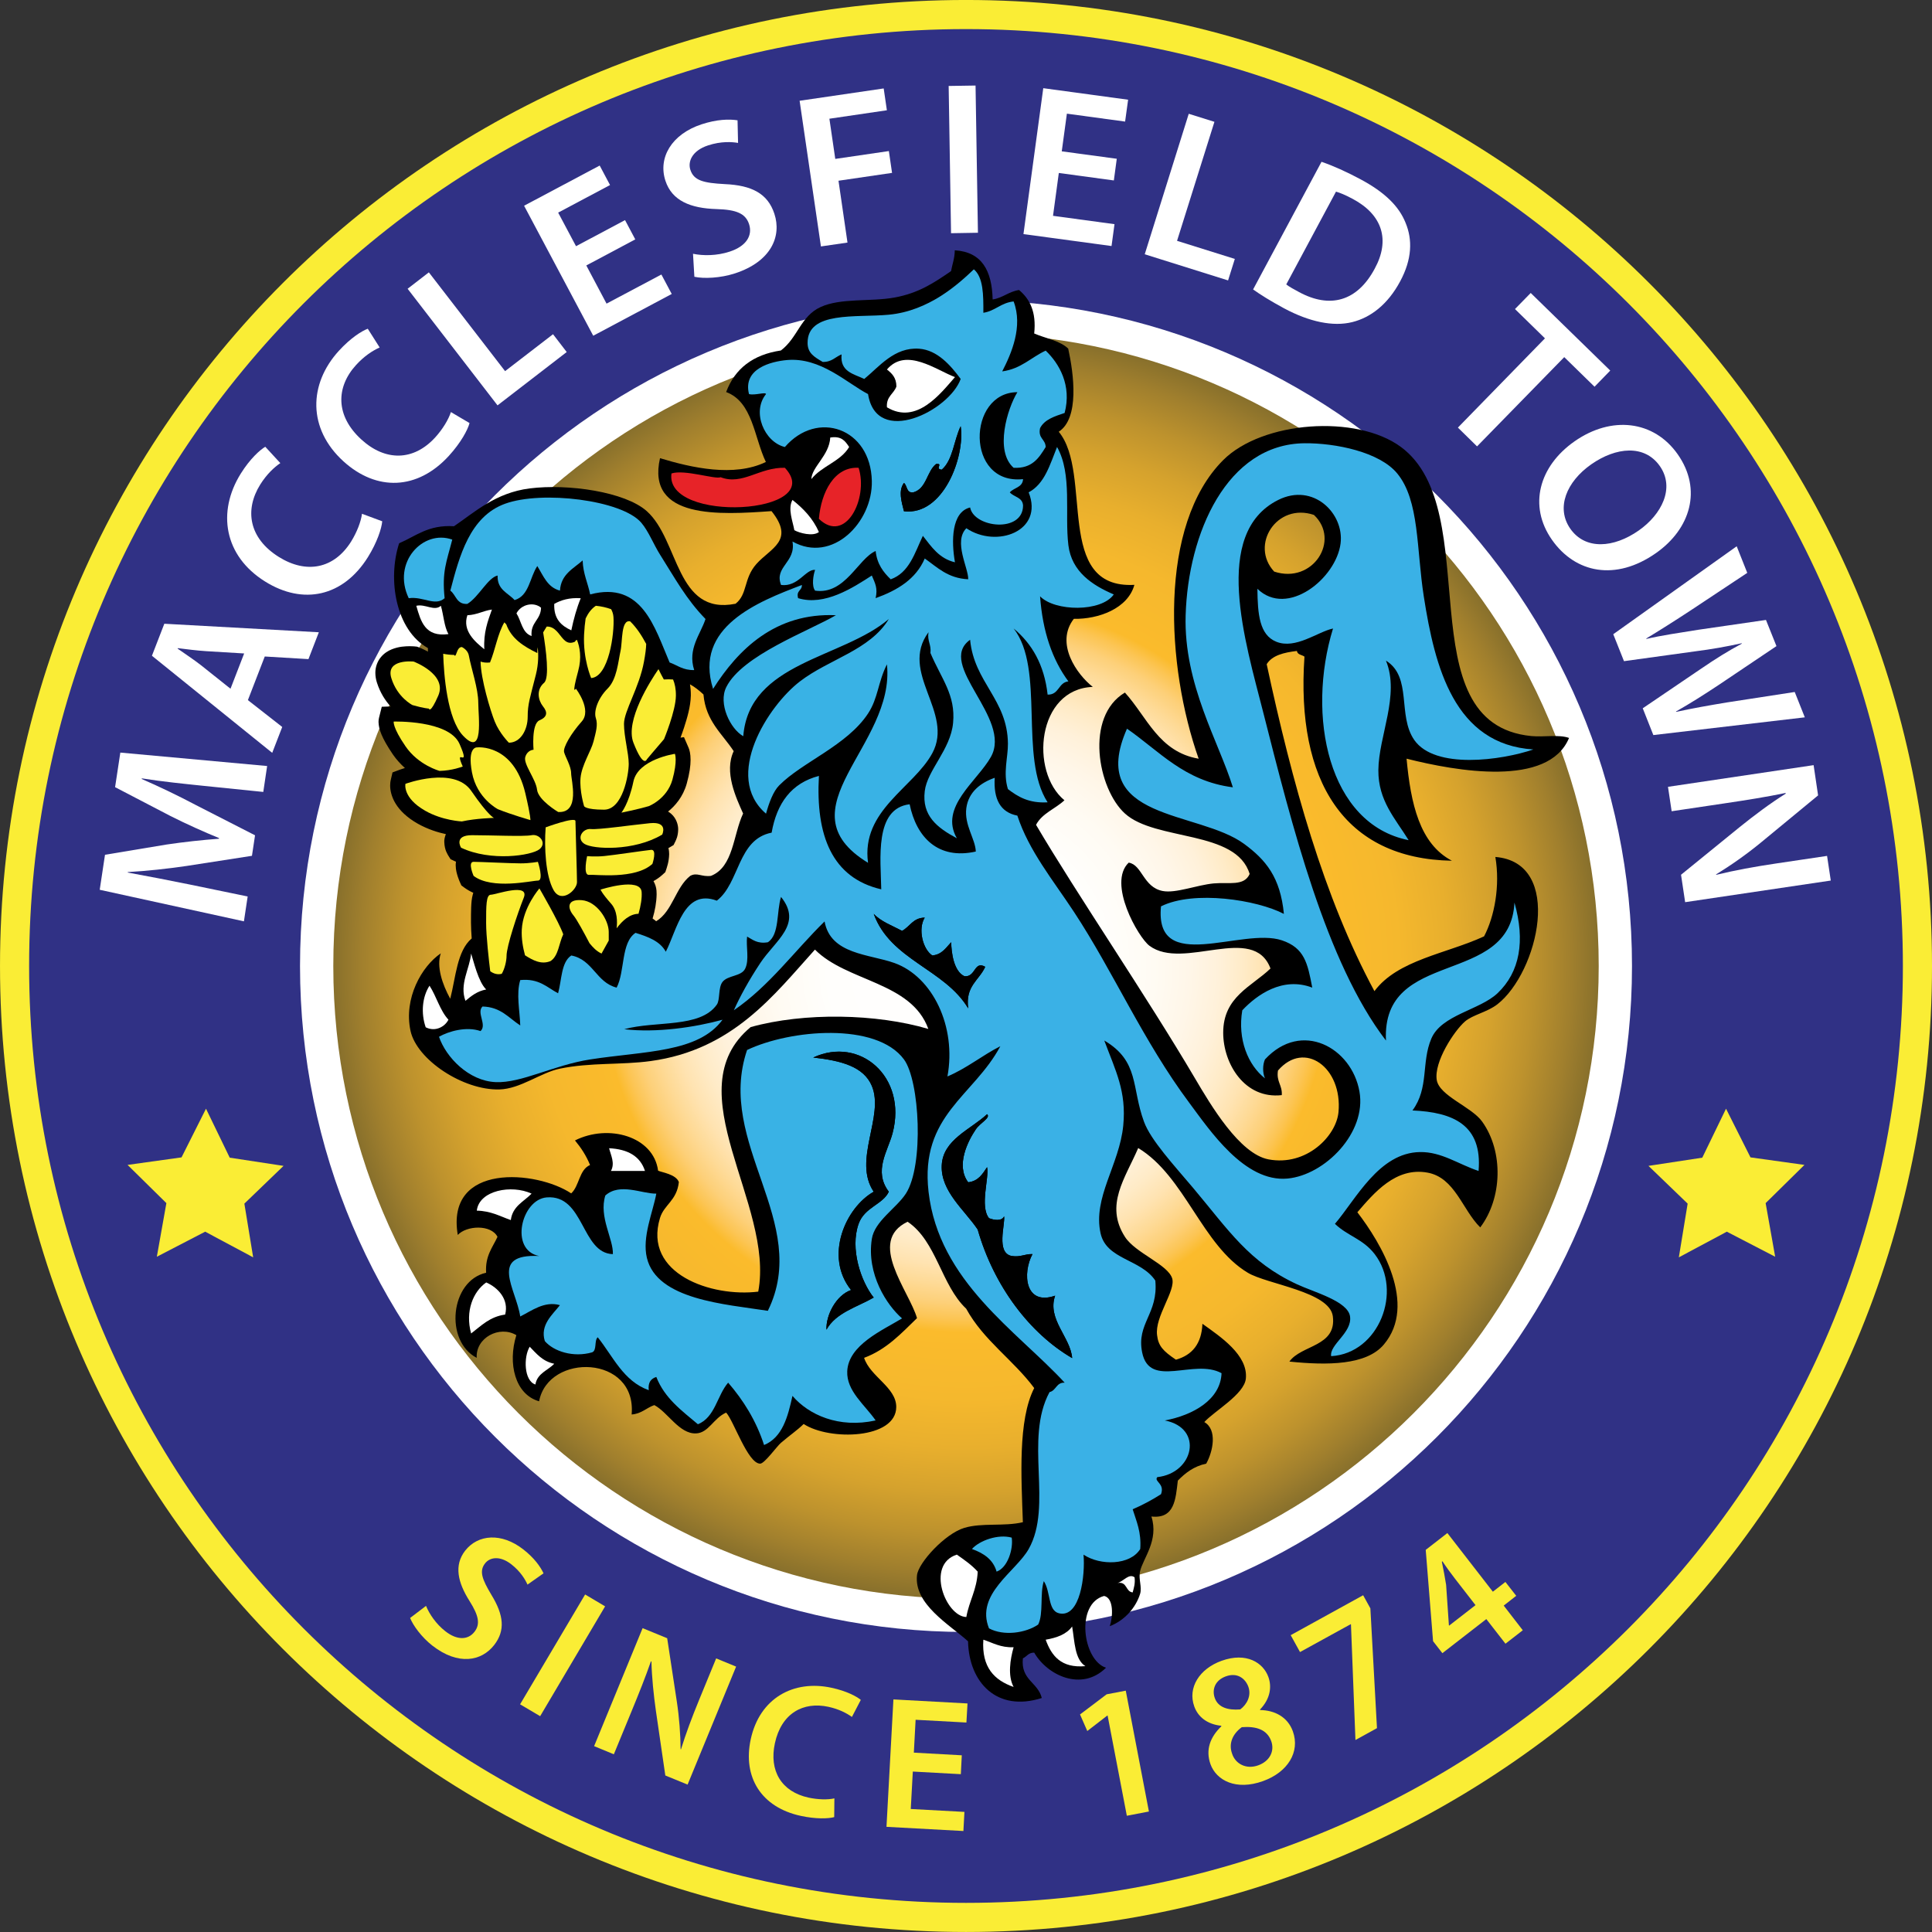 <svg version="1.1" xmlns:svg="http://www.w3.org/2000/svg" xmlns="http://www.w3.org/2000/svg" xmlns:xlink="http://www.w3.org/1999/xlink" x="0px" y="0px" viewBox="11.52 7.89 574.66 574.66" enable-background="new 0 0 595.275 595.89" xml:space="preserve">
<rect x="11.52" y="7.89" width="574.66" height="574.66" fill="#333333" stroke="none"/>
<path id="path25204" fill="#FAED35" d="M11.523,295.209C11.526,136.528,140.164,7.888,298.853,7.885l0,0
	c158.689,0.003,287.326,128.644,287.33,287.324l0,0c-0.004,158.679-128.641,287.332-287.33,287.335l0,0
	C140.163,582.541,11.526,453.888,11.523,295.209L11.523,295.209z"></path>
<path id="path25206" fill="#303185" d="M495.901,98.166c50.438,50.442,81.619,120.082,81.62,197.043l0,0
	c-0.001,76.962-31.184,146.603-81.62,197.048l0,0c-50.442,50.439-120.083,81.625-197.05,81.629l0,0
	c-76.965-0.004-146.605-31.188-197.049-81.629l0,0c-50.436-50.445-81.619-120.086-81.62-197.048l0,0
	c0.001-76.962,31.185-146.601,81.621-197.043l0,0c50.444-50.436,120.083-81.619,197.049-81.622l0,0
	C375.818,16.547,445.458,47.73,495.901,98.166L495.901,98.166z"></path>
<path id="path25208" fill="#FFFFFF" d="M496.946,295.22c0,109.408-88.696,198.088-198.094,198.088
	c-109.407,0-198.094-88.682-198.094-198.088c0-109.407,88.687-198.1,198.094-198.1C408.249,97.12,496.946,185.813,496.946,295.22"></path>
<radialGradient id="path25245_1_" cx="300" cy="174" r="188.195" gradientTransform="matrix(1 0 0 -1 -1.147 469.215)" gradientUnits="userSpaceOnUse">
	<stop offset="0" style="stop-color:#FFFFFF"></stop>
	<stop offset="0.219" style="stop-color:#FFFEFC"></stop>
	<stop offset="0.298" style="stop-color:#FFFBF3"></stop>
	<stop offset="0.354" style="stop-color:#FFF6E8"></stop>
	<stop offset="0.4" style="stop-color:#FFF1DA"></stop>
	<stop offset="0.439" style="stop-color:#FFEBC7"></stop>
	<stop offset="0.473" style="stop-color:#FFE3B1"></stop>
	<stop offset="0.504" style="stop-color:#FEDA96"></stop>
	<stop offset="0.533" style="stop-color:#FDD079"></stop>
	<stop offset="0.558" style="stop-color:#FCC554"></stop>
	<stop offset="0.579" style="stop-color:#FBBB2C"></stop>
	<stop offset="0.684" style="stop-color:#F5B82D"></stop>
	<stop offset="0.762" style="stop-color:#E8AF2D"></stop>
	<stop offset="0.832" style="stop-color:#D5A22D"></stop>
	<stop offset="0.896" style="stop-color:#BD922D"></stop>
	<stop offset="0.957" style="stop-color:#A07F2D"></stop>
	<stop offset="1" style="stop-color:#88702C"></stop>
</radialGradient>
<path id="path25245" fill="url(#path25245_1_)" d="M298.858,107.02c-103.954,0-188.201,84.257-188.201,188.203
	c0,103.933,84.247,188.187,188.201,188.187c103.933,0,188.188-84.254,188.188-188.187
	C487.047,191.277,402.791,107.02,298.858,107.02z"></path>
<path id="path25247" fill="#FAED35" d="M138.239,485.546c0.982,2.4,2.957,5.373,5.761,7.555c3.491,2.734,6.743,2.613,8.642,0.164
	c1.768-2.264,1.298-4.768-1.44-9.127c-3.568-5.619-4.67-10.691-1.331-15.002c3.819-4.883,10.813-5.445,17.305-0.383
	c3.23,2.525,5.074,5.096,6.012,7.113l-4.768,3.355c-0.622-1.406-2.03-3.879-4.823-6.045c-3.481-2.707-6.449-2.023-7.791-0.277
	c-1.811,2.303-0.895,4.725,1.888,9.383c3.677,6.014,4.168,10.605,0.808,14.916c-3.732,4.795-10.671,6.182-18.396,0.158
	c-3.153-2.461-5.707-5.945-6.602-8.211L138.239,485.546z"></path>
<polygon id="polygon25249" fill="#FAED35" points="191.508,485.687 172.184,518.357 166.216,514.826 185.561,482.158 "></polygon>
<path id="path25251" fill="#FAED35" d="M188.234,527.269l14.425-35.096l7.311,2.996l2.859,18.783
	c0.742,4.871,1.091,9.766,1.135,14.232l0.109,0.033c1.506-4.85,3.23-9.438,5.434-14.807l5.03-12.242l5.936,2.443l-14.436,35.096
	l-6.623-2.711l-2.805-19.242c-0.666-4.729-1.222-10.012-1.32-14.67l-0.164-0.021c-1.615,4.648-3.47,9.297-5.848,15.068
	l-5.172,12.559L188.234,527.269z"></path>
<path id="path25253" fill="#FAED35" d="M259.649,548.378c-1.779,0.48-5.488,0.605-9.951-0.371
	c-11.773-2.547-17.316-11.527-14.872-22.814c2.651-12.209,12.733-17.752,24.06-15.281c4.473,0.961,7.452,2.58,8.674,3.596
	l-2.641,5.074c-1.615-1.152-3.884-2.336-6.972-3.008c-7.529-1.643-14.01,1.922-15.941,10.83
	c-1.768,8.146,1.898,14.408,10.017,16.176c2.76,0.596,5.75,0.672,7.681,0.225L259.649,548.378z"></path>
<polygon id="polygon25255" fill="#FAED35" points="297.313,535.607 283.032,534.826 282.42,545.962 298.384,546.824 
	298.078,552.513 275.197,551.269 277.26,513.369 299.3,514.57 298.973,520.244 283.861,519.425 283.337,529.203 297.598,529.988 "></polygon>
<polygon id="polygon25257" fill="#FAED35" points="340.97,518.166 340.86,518.185 334.926,522.769 332.765,517.843 340.687,511.851 
	346.372,510.767 353.256,546.714 346.688,547.974 "></polygon>
<path id="path25259" fill="#FAED35" d="M374.751,521.205c-4.233-0.447-6.917-2.707-7.998-5.725
	c-2.04-5.619,1.561-11.229,8.097-13.59c7.409-2.668,12.405,0.553,13.935,4.795c1.059,2.908,0.609,6.482-2.487,9.701l0.063,0.143
	c4.277,0.082,8.151,2.023,9.711,6.328c2.204,6.143-1.506,12.145-8.858,14.801c-8.063,2.908-13.892-0.201-15.636-5.002
	c-1.538-4.307-0.1-8.104,3.24-11.299L374.751,521.205z M372.853,512.966c1.004,2.814,3.95,3.666,7.573,3.377
	c2.062-1.533,3.338-4.146,2.411-6.736c-0.874-2.381-3.209-4.359-6.689-3.1C372.875,507.695,371.958,510.472,372.853,512.966
	 M389.634,525.769c-1.266-3.496-4.55-4.457-8.75-4.145c-2.881,2.121-3.929,5.008-2.892,7.867c0.927,2.961,4.124,4.807,7.778,3.484
	C389.209,531.738,390.705,528.732,389.634,525.769"></path>
<polygon id="polygon25261" fill="#FAED35" points="416.978,482.382 419.128,486.283 421.092,521.914 414.687,525.443 
	413.355,491.06 413.312,490.974 398.201,499.283 395.429,494.259 "></polygon>
<path id="path25263" fill="#FAED35" d="M459.313,496.8l-5.695-7.326l-13.071,10.143l-2.771-3.563l-2.184-27.164l6.438-5.004
	l13.529,17.443l3.732-2.898l3.219,4.125l-3.721,2.908l5.674,7.338L459.313,496.8z M450.399,485.328l-6.11-7.877
	c-1.267-1.645-2.531-3.361-3.722-5.162l-0.186,0.131c0.523,2.525,0.917,4.572,1.277,6.863l0.828,12.035l0.044,0.119L450.399,485.328
	z"></path>
<path id="path25265" fill="#FFFFFF" d="M72.051,241.63c-5.63-0.584-12.428-1.271-18.342-2.221l-0.033,0.186
	c5.128,2.227,10.704,4.895,15.876,7.633l17.829,9.116l-0.917,6.1l-19.368,3.006c-5.783,0.852-11.915,1.512-17.567,1.833
	l-0.011,0.137c5.685,1.047,12.515,2.346,18.385,3.552l17.284,3.573l-1.113,7.387l-42.893-9.384l1.571-10.415l18.276-3.038
	c5.271-0.78,10.639-1.364,15.625-1.729l0.022-0.191c-4.517-1.854-9.624-4.135-14.447-6.568l-16.476-8.582l1.56-10.283l43.667,3.993
	l-1.146,7.709L72.051,241.63z"></path>
<path id="path25267" fill="#FFFFFF" d="M85.254,216.136l10.213,7.987l-2.979,7.698L56.71,202.938l3.688-9.52l45.958,2.536
	l-3.088,7.987l-12.995-0.78L85.254,216.136z M84.141,202.257l-11.304-0.682c-2.782-0.17-5.827-0.584-8.435-0.896l-0.054,0.137
	c2.138,1.517,4.757,3.219,6.896,4.894l8.838,7.038L84.141,202.257z"></path>
<path id="path25269" fill="#FFFFFF" d="M125.211,162.943c-0.186,2.111-1.484,6.203-4.255,10.66
	c-7.376,11.795-19.28,14.321-30.573,7.262c-12.242-7.633-14.337-20.726-7.256-32.09c2.782-4.457,5.729-7.07,7.299-7.998l4.474,4.861
	c-1.866,1.271-4.037,3.295-5.979,6.377c-4.703,7.557-3.383,15.969,5.554,21.545c8.151,5.084,16.378,3.551,21.484-4.594
	c1.713-2.761,2.957-5.979,3.229-8.26L125.211,162.943z"></path>
<path id="path25271" fill="#FFFFFF" d="M151.18,133.728c-0.545,2.057-2.575,5.821-6.121,9.722
	c-9.373,10.278-21.539,10.611-31.392,1.653c-10.66-9.711-10.366-22.974-1.364-32.859c3.557-3.9,6.907-5.946,8.609-6.574l3.535,5.576
	c-2.073,0.928-4.561,2.515-7.016,5.21c-6.001,6.579-6.187,15.106,1.604,22.188c7.092,6.47,15.472,6.448,21.954-0.672
	c2.182-2.39,3.961-5.33,4.648-7.518L151.18,133.728z"></path>
<polygon id="polygon25273" fill="#FFFFFF" points="132.762,93.782 139.079,88.899 161.753,118.283 176.014,107.302 180.084,112.598 
	159.505,128.464 "></polygon>
<polygon id="polygon25275" fill="#FFFFFF" points="200.477,79.096 185.911,86.848 191.934,98.201 208.246,89.543 211.323,95.332 
	187.973,107.754 167.405,69.085 189.893,57.131 192.97,62.931 177.541,71.131 182.854,81.12 197.433,73.362 "></polygon>
<path id="path25277" fill="#FFFFFF" d="M217.651,83.373c2.935,0.616,7.06,0.639,10.933-0.649c4.888-1.599,6.852-4.768,5.739-8.167
	c-1.037-3.147-3.731-4.31-9.667-4.479c-7.682-0.224-13.257-2.438-15.21-8.423c-2.237-6.787,1.768-13.835,10.758-16.792
	c4.517-1.479,8.162-1.587,10.693-1.189l0.153,6.727c-1.746-0.312-5.041-0.546-8.925,0.736c-4.801,1.577-6.056,4.861-5.259,7.267
	c1.037,3.219,3.928,3.906,10.202,4.245c8.096,0.349,12.821,2.837,14.785,8.827c2.204,6.667-0.938,14.201-11.697,17.72
	c-4.375,1.43-9.362,1.631-12.101,1.015L217.651,83.373z"></path>
<polygon id="polygon25279" fill="#FFFFFF" points="249.359,37.862 274.368,34.196 275.317,40.688 258.219,43.203 259.965,55.157 
	275.907,52.821 276.855,59.314 260.925,61.648 263.599,80.04 255.699,81.19 "></polygon>
<polygon id="polygon25281" fill="#FFFFFF" points="301.69,33.334 302.399,77.121 294.401,77.257 293.692,33.459 "></polygon>
<polygon id="polygon25283" fill="#FFFFFF" points="342.826,61.561 326.458,59.341 324.733,72.085 343.021,74.567 342.138,81.07 
	315.939,77.519 321.832,34.119 347.069,37.551 346.175,44.054 328.858,41.698 327.332,52.903 343.697,55.113 "></polygon>
<polygon id="polygon25285" fill="#FFFFFF" points="365.105,41.736 372.744,44.125 361.625,79.521 378.81,84.906 376.803,91.3 
	352.013,83.52 "></polygon>
<path id="path25287" fill="#FFFFFF" d="M404.594,56.018c3.36,1.14,7.463,2.974,11.642,5.221c7.225,3.874,11.414,8.031,13.356,12.914
	c2.104,5.03,1.942,10.84-1.604,17.42c-3.678,6.874-8.782,10.77-14.238,12.122c-5.706,1.43-12.799-0.076-20.307-4.103
	c-4.092-2.21-7.082-4.098-9.197-5.608L404.594,56.018z M394.108,92.489c0.872,0.704,2.367,1.495,3.796,2.27
	c9.146,4.959,17.273,2.848,22.512-6.95c4.646-8.506,2.322-16.013-6.504-20.737c-2.216-1.194-3.916-1.876-5.009-2.182L394.108,92.489
	z"></path>
<polygon id="polygon25289" fill="#FFFFFF" points="471.055,108.529 462.14,99.816 466.82,95.032 490.476,118.114 485.806,122.921 
	476.793,114.115 450.857,140.663 445.162,135.076 "></polygon>
<path id="path25291" fill="#FFFFFF" d="M504.083,172.398c-12.024,8.439-23.995,5.957-30.935-3.934
	c-7.104-10.109-3.853-21.899,6.688-29.286c11.009-7.72,23.634-6.252,30.715,3.847C517.908,153.505,514.306,165.234,504.083,172.398
	 M484.802,146.02c-7.288,5.117-10.584,12.88-6.187,19.16c4.451,6.322,12.863,5.744,20.35,0.49
	c6.765-4.746,10.835-12.603,6.263-19.148C500.679,140.041,492.201,140.837,484.802,146.02"></path>
<path id="path25293" fill="#FFFFFF" d="M491.372,196.534l36.716-26.16l3.143,7.911l-16.924,11.222
	c-4.55,2.995-9.339,6.018-13.115,8.298l0.033,0.126c4.551-1.053,9.831-1.822,15.418-2.717l20.152-2.925l3.121,7.785l-17.109,11.501
	c-4.418,2.935-8.607,5.586-12.766,7.943l0.031,0.12c4.759-1.048,9.8-1.932,15.188-2.826l20.088-3.094l3.001,7.54l-45.053,5.275
	l-3.153-7.965l17.458-11.845c4.233-2.886,7.813-5.139,12.024-7.387l-0.044-0.114c-4.639,1.009-8.883,1.778-13.999,2.428
	l-21.017,2.902L491.372,196.534z"></path>
<path id="path25295" fill="#FFFFFF" d="M507.65,241.925l43.317-6.448l1.332,8.996l-16.924,13.955
	c-4.376,3.606-9.014,6.847-13.41,9.542l0.021,0.131c5.695-1.375,11.261-2.4,17.872-3.382l15.112-2.248l1.103,7.332l-43.317,6.433
	l-1.223-8.156l17.415-14.157c4.267-3.448,9.176-7.137,13.747-9.984l-0.108-0.18c-5.532,1.151-11.238,2.067-18.374,3.126
	l-15.472,2.303L507.65,241.925z"></path>
<polygon id="polygon25297" fill="#FAED35" points="539.534,381.699 525.152,374.246 510.88,381.878 513.499,365.898 
	501.846,354.671 517.853,352.232 524.913,337.666 532.19,352.144 548.24,354.382 536.696,365.751 "></polygon>
<polygon id="polygon25299" fill="#FAED35" points="58.171,381.699 72.552,374.246 86.824,381.878 84.206,365.898 95.859,354.671 
	79.852,352.232 72.792,337.666 65.515,352.144 49.464,354.382 61.008,365.751 "></polygon>
<path id="path25301" d="M478.223,227.386c-3.011-1.097-7.431-0.191-11.238-0.563c-37.566-3.721-13.181-67.175-38.801-86.008
	c-13.181-9.722-41.189-7.714-52.832,3.928c-19.335,19.335-17,61.321-7.3,88.818c-11.85-2.014-15.342-12.401-21.932-19.674
	c-12.003,7.147-8.097,28.621,0,35.975c9.109,8.282,33.158,4.807,37.098,17.987c-1.614,3.71-6.251,2.406-10.671,2.805
	c-5.063,0.479-11.261,3.006-15.188,2.259c-5.814-1.119-6.108-7.818-10.113-8.435c-6.385,6.077,2.824,22.253,6.187,24.735
	c10.125,7.496,30.9-6.803,35.985,6.749c-5.543,5.362-14.075,8.357-14.064,19.116c0.011,9.231,6.416,19.811,17.425,18.549
	c0.196-3.006-1.669-3.955-1.134-7.311c7.888-9.171,19.226-0.889,18.003,12.363c-0.677,7.156-9.558,16.165-20.797,14.064
	c-8.642-1.633-17.186-16.123-21.932-24.181c-14.294-24.276-35.103-54.726-47.234-75.331c1.812-3.459,5.75-4.758,8.445-7.306
	c-10.355-8.516-8.186-33.115,8.435-33.721c-4.778-3.731-11.271-12.974-5.642-20.246c7.321,0.137,16.083-3.05,18.014-10.109
	c-23.981,1.31-12.221-33.126-22.498-45.544c6.197-4.01,4.484-17.125,2.814-24.735c-2.478-2.379-6.732-3.017-10.114-4.49
	c0.688-6.503-1.353-10.283-4.507-12.93c-3.1,0.47-4.769,2.324-7.855,2.815c-0.196-8.435-3.12-14.146-11.261-14.627
	c-0.033,2.406-0.731,4.125-1.113,6.192c-5.041,3.453-9.613,6.558-16.869,7.867c-7.147,1.282-15.897,0.065-21.92,2.814
	c-5.969,2.723-6.787,9.117-11.817,12.925c-8.326,1.233-13.694,5.412-16.291,12.362c7.921,2.936,8.303,13.448,11.817,20.803
	c-9.46,4.577-22.084,1.719-31.49-1.13c-4.135,18.233,17.818,16.836,33.17,15.745c7.06,8.816-0.262,10.961-4.506,15.739
	c-3.863,4.359-2.564,8.953-6.187,11.812c-17.829,3.563-16.706-18.903-26.417-27.551c-6.448-5.745-23.394-8.205-34.851-6.748
	c-10.18,1.293-16.377,7.113-22.488,11.249c-7.616-0.502-11.304,2.93-16.313,5.063c-3.502,10.786-1.01,25.811,8.553,31.167
	c0.004,0.319,0.01,0.668,0.02,1.061c-1.477-0.803-2.58-1.221-2.717-1.274l-0.532-0.2l-0.557-0.06
	c-0.117-0.012-0.737-0.076-1.654-0.077c-1.298,0.02-3.145,0.07-5.292,0.92c-1.063,0.438-2.267,1.135-3.276,2.367
	c-1.02,1.214-1.643,2.986-1.618,4.659c0.001,0.956,0.165,1.888,0.44,2.792c1,3.172,2.573,5.509,4.103,7.186l-2.636,0.087
	l-0.818,3.272c-0.095,0.38-0.146,0.798-0.146,1.236c0.062,2.092,0.838,4.606,4.288,9.703c1.108,1.591,2.328,2.903,3.558,4.006
	c-0.836,0.26-1.354,0.452-1.432,0.473l-2.259,0.84l-0.539,2.349c-0.064,0.281-0.157,0.804-0.157,1.526
	c-0.01,1.307,0.338,3.319,1.622,5.399c1.275,2.088,3.404,4.17,6.622,5.991c3.008,1.679,5.99,2.589,8.331,3.093
	c-0.348,0.841-0.513,1.689-0.473,2.36c0.094,2.525,1.021,3.635,1.168,3.986l0.693,1.103l1.177,0.558
	c0.144,0.068,0.291,0.121,0.436,0.186c-0.063,0.401-0.075,0.759-0.084,1.068c0.03,1.569,0.378,2.567,0.641,3.427
	c0.277,0.83,0.531,1.402,0.568,1.488l0.472,1.065l0.934,0.7c0.853,0.619,1.734,1.103,2.627,1.507
	c-0.042,0.124-0.081,0.243-0.118,0.357c-0.387,1.387-0.456,2.577-0.523,3.966c-0.055,1.374-0.053,2.892-0.054,4.577
	c0.004,1.358,0.088,2.985,0.212,4.678c-4.379,3.733-4.719,11.499-6.38,17.932c-2.39-4.338-4.146-9.598-2.815-13.498
	c-5.696,3.873-11.086,13.382-9.002,23.05c1.866,8.604,15.636,17.709,26.417,17.431c6.274-0.158,12.264-4.997,18.003-6.181
	c9.122-1.889,18.309-1.069,26.973-2.26c24.528-3.328,36.793-19.761,48.904-33.159c9.504,9.596,28.664,9.563,33.727,23.606
	c-15.396-4.556-36.88-4.992-52.843-0.557c-22.761,18.871,7.169,52.636,2.248,78.691c-13.835,1.707-34.305-5.231-29.221-21.92
	c1.222-4,4.998-5.106,5.608-10.673c-0.873-2.346-5.139-2.88-6.176-3.388c-1.353-10.245-14.795-13.979-24.725-8.991
	c1.789,2.146,3.36,4.522,4.484,7.306c-3.284,1.407-3.153,6.226-5.608,8.439c-10.213-6.818-37.393-9.285-33.738,12.368
	c2.619-2.831,9.896-3.187,11.817,0.557c-1.484,3.22-3.709,5.675-3.382,10.683c-10.649,2.347-12.46,20.279-2.804,25.309
	c-0.338-6.002,6.765-9.732,11.795-6.748c-2.64,8.455-0.36,17.66,6.765,19.674c2.75-14.514,29.089-13.797,27.529,3.922
	c2.957-0.213,4.375-1.977,6.743-2.793c4.015,2.123,7.419,8.592,12.362,8.424c3.797-0.121,5.194-4.512,9.002-6.188
	c2.248,2.4,6.448,15.184,10.115,15.184c1.298,0,4.91-5.096,6.176-6.182c2.684-2.303,4.823-3.711,6.765-5.619
	c7.671,5.029,27.54,4.518,27.54-5.074c0-5.842-7.769-9.023-9.558-14.6c6.7-2.492,11.075-7.299,15.734-11.811
	c-2.378-8.168-14.981-22.859-2.793-28.67c8.62,5.811,9.983,18.859,17.415,25.854c5.171,9.449,14.01,15.227,20.24,23.617
	c-4.899,9.574-3.83,26.65-3.372,39.902c-5.606,1.326-12.166,0.098-17.425,1.686c-5.729,1.719-13.628,10.332-14.065,14.055
	c-0.971,8.637,9.602,14.67,15.177,19.678c0.283,12.324,8.643,21.125,21.932,16.869c-1.124-4.691-6.307-5.33-5.619-11.795
	c1.168-0.52,1.637-1.734,3.372-1.701c3.862,6.748,14.119,11.664,21.353,4.494c-6.917-2.227-9.164-19.029-0.566-21.354
	c2.925,0.611,2.641,6.227,1.69,8.99c4.563-1.75,7.78-5.652,9.004-9.563c0.653-2.09-0.524-4.365,0-6.748
	c0.871-3.854,5.641-9.184,3.382-16.303c6.929,0.742,7.189-5.16,7.855-10.682c2.227-2.266,4.735-4.256,8.445-5.047
	c2.018-3.623,3.371-10.105-0.568-12.367c2.925-3.23,11.904-8.26,12.354-12.932c0.698-7.016-7.595-12.482-12.919-16.301
	c-0.24,5.945-3.044,9.318-7.879,10.682c-3.873-2.613-5.228-4.104-5.607-7.305c-0.709-5.555,5.607-13.188,4.495-16.874
	c-1.299-4.181-10.978-7.54-14.054-12.368c-6.078-9.486,0.088-17.42,3.948-26.41c13.901,8.401,18.976,28.936,32.594,37.092
	c5.738,3.455,24.31,5.599,25.292,12.926c1.199,9.1-9.34,8.473-12.919,13.496c11.325,1.174,22.913,1.086,28.086-5.057
	c10.104-11.959-0.885-30.285-7.867-39.353c4.985-5.777,11.413-13.486,20.817-11.8c8.217,1.461,10.409,11.08,15.734,16.301
	c6.525-8.625,7.005-22.493,0.557-31.484c-3.152-4.402-12.712-7.621-13.496-12.355c-0.873-5.363,5.183-14.639,8.424-17.432
	c2.278-1.959,6.557-2.738,9.58-5.063c12.153-9.416,19.967-42.177-0.568-43.853c1.462,8.67-0.283,17.774-3.36,23.618
	c-11.15,5.172-25.674,6.961-32.613,16.302c-15.091-27.999-24.408-61.786-32.046-97.252c1.658-2.668,5.148-3.475,8.989-3.944
	c0.153,1.162,1.507,1.13,2.249,1.691c-2.576,37.061,11.806,60.153,43.853,60.71c-9.603-5.024-12.242-16.994-13.486-30.354
	C444.736,237.293,472.102,242.153,478.223,227.386z M222.998,268.412c-2.837,0.376-4.103-1.13-6.176,0
	c-4.408,3.475-5.227,10.513-10.126,13.497c-0.362-0.31-0.715-0.572-1.064-0.813c0.703-2.348,1.157-4.83,1.196-7.212
	c-0.001-0.359-0.013-0.715-0.039-1.071c-0.065-0.957-0.382-1.968-0.897-2.842c0.926-0.512,1.826-1.125,2.671-1.89l0.848-0.778
	l0.366-1.091c0.037-0.229,0.722-1.86,0.78-4.273c-0.016-0.501-0.026-1.079-0.221-1.796c0.133-0.076,0.268-0.146,0.399-0.224
	l1.135-0.678l0.583-1.186c0.12-0.322,0.737-1.354,0.786-3.385c0.038-1.249-0.447-3.294-2.065-4.71
	c-0.301-0.264-0.617-0.482-0.939-0.678c2.028-1.633,4.427-4.318,5.542-8.281c0.869-3.102,1.148-5.4,1.148-7.113
	c0.002-1.823-0.328-2.989-0.601-3.613l-1.363-3.127l-1.029,0.149c0.309-0.825,0.673-1.833,1.044-2.952
	c0.926-2.881,1.945-6.209,2.025-9.509c0.001-0.101,0.001-0.172,0.001-0.231c0.009-1.124-0.084-2.181-0.258-3.166
	c1.424,0.772,2.708,1.799,4.015,3.016c0.687,7.933,5.576,11.653,8.991,16.858c-2.914,6.203,0.698,13.835,2.804,18.549
	C229.556,256.219,229.719,265.738,222.998,268.412z M390.518,177.908c-7.332-7.91,0.797-20.584,11.817-16.863
	C410.344,168.547,402.029,181.705,390.518,177.908z"></path>
<g id="g25303" transform="matrix(1.413,0,0,1.413,-124.494,-178.97)">
	<path id="path25305" fill="#FAED35" d="M185.8,302.929c3.645,2.066,7.684,2.232,7.684,2.232c2.958-0.656,6.75-0.745,6.75-0.745
		s-1.143-0.409-4.773-5.684c-3.63-5.283-13.855-1.487-13.855-1.487S180.943,300.172,185.8,302.929z"></path>
	<path id="path25307" fill="#FAED35" d="M188.789,294.522c2.679-0.054,4.881-0.919,4.881-0.919
		c-1.977-4.499,1.838,0.973-0.679-4.769c-2.24-5.066-13.855-4.696-13.855-4.696s-0.278,1.178,2.471,5.186
		C184.341,293.337,188.789,294.522,188.789,294.522z"></path>
	<path id="path25309" fill="#FAED35" d="M183.089,280.667c2.379,0.687,3.46,0.741,3.46,0.741s0.247,1.236,1.977-2.749
		c1.931-4.483-5.19-7.152-5.19-7.152s-5.955-0.641-4.703,3.475C179.892,279.076,183.089,280.667,183.089,280.667z"></path>
	<path id="path25311" fill="#FAED35" d="M196.697,289.572c0,0-2.116-0.251-1.089,5.252c1.019,5.514,5.475,7.766,5.475,7.766
		c2.819,1.139,6.827,2.285,6.827,2.285s0.139-0.506-1.066-5.653C204.359,288.711,196.697,289.572,196.697,289.572z"></path>
	<path id="path25313" fill="#FAED35" d="M237.799,296.399c1.135-4.07,0.533-5.471,0.533-5.471s-7.746,1.124-8.735,5.82
		c-0.981,4.7-2.533,6.564-2.533,6.564s3.383-0.672,5.777-1.374C232.841,301.937,236.648,300.458,237.799,296.399z"></path>
	<path id="path25315" fill="#FAED35" d="M235.999,275.277c-0.395-0.706-0.767-1.437-1.127-2.177
		c-1.586,2.302-7.1,10.817-5.275,15.483c2.132,5.453,2.819,3.514,2.819,3.514s1.823-2.174,3.622-4.255c0,0,2.471-5.931,2.502-9.144
		c0.017-1.443-0.232-2.553-0.593-3.417C237.347,275.232,236.702,275.227,235.999,275.277z"></path>
	<path id="path25317" fill="#FAED35" d="M208.158,308.054c-1.653,0.324-8.572,0-12.534,0s-2.309,2.634-2.309,2.634
		c6.271,2.973,14.844,1.653,16.496,0.332C211.456,309.699,209.811,307.721,208.158,308.054z"></path>
	<path id="path25319" fill="#FAED35" d="M205.849,313.985c-1.977,0-8.58-0.325-9.893-0.325c-1.313,0,0,2.966,0,2.966
		c3.954,2.965,12.202,0.988,13.531,0.988c1.321,0,0-3.955,0-3.955S207.834,313.985,205.849,313.985z"></path>
	<path id="path25321" fill="#FAED35" d="M220.615,306.76c-1.668-0.166-3.12,1.961-1.343,3.116
		c1.761,1.154,10.433,1.622,16.381-1.946c0,0,1.374-2.791-2.564-2.405C229.15,305.914,222.292,306.926,220.615,306.76z"></path>
	<path id="path25323" fill="#FAED35" d="M223.496,312.44c-1.961,0.197-3.645,0.023-3.645,0.023s-0.927,4.074,0.386,3.938
		c1.321-0.12,9.723,1.035,13.36-2.309c0,0,1.035-3.078-0.278-2.95C232.007,311.269,225.473,312.25,223.496,312.44z"></path>
	<path id="path25325" fill="#FAED35" d="M217.719,317.942c0-1.653-0.324-11.871-0.324-12.859c0-0.988-6.271,1.32-6.271,1.32
		c-0.332,4.287,0,10.218,1.653,13.191C214.429,322.561,217.719,319.595,217.719,317.942z"></path>
	<path id="path25327" fill="#FAED35" d="M201.884,337.23c0.636-1.071,1.007-2.743,1.007-3.784c0-1.977,2.301-8.905,3.614-12.202
		c1.328-3.297-5.931-0.656-6.919-0.656c-0.997,0-0.997,2.301-0.997,5.939c0,2.802,0.593,7.953,0.864,10.158
		C200.2,337.249,201.06,337.458,201.884,337.23z"></path>
	<path id="path25329" fill="#FAED35" d="M212.143,334.559c1.687-1.074,1.775-3.768,2.683-5.639
		c-0.899-2.593-5.015-9.657-5.015-9.657s-3.467,3.962-3.715,8.661c-0.099,1.876,0.24,3.789,0.679,5.414
		C208.474,334.427,210.231,335.346,212.143,334.559z"></path>
	<path id="path25331" fill="#FAED35" d="M222.886,332.972c0.443-0.774,0.946-1.74,1.518-2.738c0.007-0.648-0.003-1.281-0.003-1.819
		c0-2.475-2.463-6.43-5.692-6.684c-3.205-0.244-2.966,1.734-1.722,3.221c0.677,0.81,2.157,3.527,3.363,5.834
		C221.056,331.653,221.809,332.475,222.886,332.972z"></path>
	<path id="path25333" fill="#FAED35" d="M230.67,324.601c0.469-1.62,0.754-3.334,0.657-4.593c-0.247-3.22-8.65-0.498-8.65-0.498
		s0.247,0.738,2.225,2.966c1.352,1.523,1.316,3.858,1.159,5.183C227.325,325.974,228.842,324.644,230.67,324.601z"></path>
	<path id="path25335" fill="#FAED35" d="M191.848,270.106c-0.807-0.01-1.568-0.098-2.296-0.244
		c0.135,4.359,0.821,13.688,4.18,17.243c4.449,4.695,3.205-3.962,3.205-6.928c0-2.977-1.475-7.175-1.977-9.904
		c-0.151-0.842-0.73-1.421-1.457-1.822C192.298,268.387,192.36,270.947,191.848,270.106z"></path>
	<path id="path25337" fill="#FAED35" d="M219.537,262.433c-0.147,0.991-0.266,2.122-0.327,3.387c-0.247,5.198,1.491,9.16,1.491,9.16
		c3.7-0.255,4.943-9.403,4.695-12.867c-0.045-0.621-0.228-1.161-0.492-1.632c-0.959-0.353-2.021-0.602-3.215-0.721
		C220.722,260.407,220.054,261.345,219.537,262.433z"></path>
	<path id="path25339" fill="#FAED35" d="M202.827,263.669l-0.402-0.419c-1.416,2.416-1.898,5.745-3.018,8.448
		c-0.811,0.086-1.453,0.002-1.986-0.19c0.057,3.686,2.059,10.312,2.982,12.624c0.997,2.475,2.974,4.452,2.974,4.452
		c2.471,0,3.962-2.722,3.962-5.441c0-2.723,0.487-3.962,1.73-8.905c0.573-2.312,0.553-4.292,0.372-5.754
		c-0.052,0.384-0.088,0.784-0.078,1.229C206.543,268.331,203.938,266.741,202.827,263.669z"></path>
	<path id="path25341" fill="#FAED35" d="M217.318,267.314c-1.798,0.832-2.53-0.631-3.539-1.836
		c-0.129-0.132-0.255-0.271-0.378-0.415c-0.532-0.539-1.166-0.948-2.061-0.926c-0.246,0.41-0.501,0.812-0.744,1.227
		c0.612,3.694,1.375,9.6,0.196,10.609c-1.722,1.479-1.228,3.707-0.247,4.942c0.997,1.232,0.997,2.228-0.734,2.966
		c-1.73,0.741-1.236,6.19-1.236,6.19s-1.243,0-1.73,1.479c-0.502,1.487,2.225,4.707,2.464,6.927c0.255,2.225,4.456,4.7,4.456,4.7
		c4.696,0.25,2.719-6.677,2.719-8.163c0-1.479-1.236-3.464-1.483-4.452c-0.239-0.989,1.483-3.954,3.707-6.43
		c2.224-2.475-1.228-6.927-1.228-6.927s-0.996,1.734,0.487-3.707c0.778-2.843,0.339-5.069-0.257-6.556
		C217.506,266.994,217.378,267.119,217.318,267.314z"></path>
	<path id="path25343" fill="#FAED35" d="M226.879,269.287c-0.494,2.221-0.741,5.939-2.726,7.917
		c-1.977,1.977-2.958,4.703-2.472,6.182c0.494,1.487,0,2.973-0.487,4.95c-0.502,1.977-2.486,4.95-2.733,7.673
		c-0.232,2.723,0.749,5.931,0.749,5.931s0.247,0.745,4.202,0.745c3.961,0,5.197-7.421,5.197-9.649c0-2.232-0.997-5.696-0.997-8.407
		c0-2.723,3.228-7.673,4.209-13.122c0.287-1.568,0.445-2.758,0.466-3.711c-0.943-1.765-2.007-3.41-3.374-4.753
		C226.962,262.6,227.327,267.27,226.879,269.287z"></path>
</g>
<g id="g25345" transform="matrix(1.413,0,0,1.413,-124.494,-178.97)">
	<path id="path25347" fill="#3AB1E6" d="M415.058,322.237c2.285,8.044,1.158,14.615-3.567,19.092
		c-3.769,3.556-11.816,4.537-13.933,9.553c-2.147,5.071-0.448,10.353-3.969,15.118c8.51,0.367,14.744,3.008,13.916,12.735
		c-4.286-1.432-7.816-4.051-12.325-3.977c-8.651,0.116-13.517,9.985-17.911,15.11c2.703,2.586,5.878,3.146,8.364,6.367
		c5.978,7.782,0.912,20.911-9.159,21.486c-0.4-2.426,4.449-4.924,3.978-8.348c-0.44-3.221-7.515-5.086-11.145-6.77
		c-10.148-4.699-14.356-11.326-21.887-20.293c-3.977-4.722-8.912-10.035-10.341-13.928c-2.672-7.229-0.941-12.724-8.364-17.107
		c2.379,6.391,4.696,10.685,3.993,17.906c-0.811,8.256-6.448,15.176-4.773,22.683c1.228,5.557,8.496,5.407,11.523,9.948
		c0.664,7.012-4.008,8.982-2.772,15.114c1.552,7.772,10.958,1.208,16.712,4.38c-0.201,5.567-5.978,8.842-11.94,9.951
		c8.225,1.595,6.117,11.087-1.59,11.932c-0.749,0.943,1.637,1.306,0.788,3.592c-1.862,1.185-3.839,2.259-5.963,3.17
		c0.78,2.528,1.853,4.776,1.592,8.361c-2.109,3.448-8.395,3.549-11.941,1.193c0.386,4.225-0.664,13.423-5.174,12.338
		c-2.371-0.579-1.698-4.507-3.182-6.761c-0.857,2.587-0.031,6.857-1.19,9.139c-2.633,1.796-7.244,2.461-10.349,0.8
		c-2.927-7.23,5.669-11.933,8.357-16.709c5.145-9.143-0.988-23.069,4.386-33.027c1.406-0.308,1.39-2.054,3.182-1.985
		c-10.024-10.858-26.489-21.288-28.652-40.19c-1.838-16.118,9.507-20.118,15.114-30.637c-3.869,1.97-7.035,4.634-11.136,6.367
		c1.946-10.487-3.112-20.987-11.144-23.875c-5.321-1.903-13.453-1.78-14.72-8.754c-6.364,6.24-11.616,13.588-19.099,18.701
		c1.321-2.946,3.143-6.279,5.568-9.947c3.167-4.777,8.981-8.194,4.364-13.917c-0.973,3.124-0.294,7.924-2.772,9.546
		c-2.225,0.37-3.174-0.548-4.371-1.197c-0.255,2.128,0.509,4.911-0.409,6.761c-0.796,1.653-3.653,1.355-4.765,2.785
		c-0.942,1.221-0.479,3.757-1.197,4.777c-3.522,5-12.828,3.354-19.493,5.175c6.773,0.807,14.959-0.413,20.69-1.993
		c-5.082,6.958-16.35,6.576-27.857,8.356c-7.715,1.197-14.434,5.009-19.887,4.777c-5.685-0.243-10.465-5.225-11.94-9.553
		c2.054-1.155,5.754-2.228,8.75-1.193c1.413-1.321-0.919-3.874,0.41-5.172c3.869,0.101,5.522,2.418,7.947,3.986
		c-0.093-3.131-0.888-6.619,0-9.554c3.97-0.386,5.615,1.541,7.963,2.785c0.78-2.785,0.626-6.533,2.78-7.959
		c4.572,0.881,5.221,5.666,9.545,6.766c1.776-3.403,0.881-9.469,3.977-11.531c2.618,0.819,5.167,1.738,6.372,3.978
		c2.363-4.549,3.8-13.349,10.742-10.75c4.865-3.754,4.325-12.921,11.538-14.318c1.089-6.21,4.162-10.441,9.954-11.944
		c-0.703,12.527,2.734,21.463,13.121,23.875c-0.101-6.318-1.505-17.018,5.977-17.906c1.414,6.946,5.986,11.735,13.925,9.952
		c-0.07-2.618-2.472-5.592-1.993-9.152c0.463-3.426,3.066-5.36,5.978-6.372c-0.279,4.522,1.204,7.275,4.764,7.962
		c2.434,7.433,7.484,13.531,11.932,20.293c8.279,12.573,14.55,27.149,24.273,40.183c4.271,5.718,11.632,16.79,20.69,15.92
		c7.861-0.752,16.65-9.65,15.121-18.303c-1.622-9.244-12.179-15.125-19.894-6.769c-0.51,1.147-0.51,2.823,0,3.981
		c-3.553-2.768-5.808-8.202-4.773-14.325c3.074-3.263,8.487-7.148,14.728-4.773c-0.981-5.198-1.653-8.352-6.379-9.951
		c-8.41-2.838-26.868,7.38-25.462-7.155c6.935-3.456,20.248-1.359,25.872,1.588c-0.75-7.727-3.815-11.372-8.357-14.725
		c-9.647-7.109-33.232-4.838-24.675-24.261c6.819,4.71,12.055,11.024,22.289,12.338c-2.896-9.438-10.38-21.656-9.94-36.213
		c0.502-17.176,8.633-36.07,25.053-36.213c6.479-0.054,15.763,1.818,19.492,6.367c4.695,5.692,4.025,15.902,5.584,25.869
		c2.325,14.92,6.426,31.15,23.07,32.224c-6.705,2.285-20.714,4.255-25.07-1.992c-3.598-5.171-0.37-13.237-5.962-16.708
		c2.982,7.306-1.544,15.817-1.599,23.076c-0.039,6.414,3.554,10.163,6.372,14.717c-16.975-3.382-21.532-26.262-15.917-44.554
		c-3.198,0.672-7.862,4.437-11.94,2.784c-3.553-1.433-3.923-5.792-3.977-11.144c6.286,6.105,16.581-2.174,17.508-9.545
		c0.795-6.31-5.746-12.859-13.137-9.152c-14.056,7.024-6.882,30-3.182,44.565c6.07,23.861,13.253,52.772,25.872,69.229
		C387.07,331.639,414.2,340.069,415.058,322.237 M321.949,418.125c-0.316-4.333-5.313-8.187-3.583-13.137
		c-6.379,2.216-6.927-4.754-4.757-8.753c-1.653-0.055-2.495,0.694-4.38,0.401c-3.344-0.63-1.352-6.634-1.599-8.357
		c-0.517,1.097-2.155,0.8-3.182,0.394c-1.991-2.537,0.085-8.541-0.402-10.739c-0.957,1.432-1.83,2.942-3.977,3.186
		c-2.672-3.549-0.053-8.704,1.6-11.14c0.91-1.364,3.212-2.46,2.377-3.189c-3.513,3.251-9.283,5.34-9.545,10.739
		c-0.263,5.506,4.827,9.438,7.569,13.534C305.483,403.026,313.059,412.962,321.949,418.125 M303.653,335.759
		c-2.356-1.359-1.969,2.205-4.364,1.986c-2.301-1.043-2.758-5.062-2.796-7.155c-1.112,1.135-1.915,2.591-3.978,2.78
		c-1.992-1.278-3.082-5.557-1.591-7.962c-2.487,0.039-3.128,1.923-4.78,2.785c-2.078-1.108-4.418-1.939-5.963-3.576
		c3.522,9.734,14.929,11.596,19.886,19.891C299.437,339.761,302.394,338.605,303.653,335.759"></path>
	<path id="path25349" fill="#FFFFFF" d="M335.093,464.277c0.163,1.367-0.162,2.228-0.401,3.178
		c-1.552-0.166-1.097-2.347-3.182-1.985C332.73,465.147,333.912,463.375,335.093,464.277"></path>
	<path id="path25351" fill="#39B2E5" d="M321.161,247.03c0.695,5.592,5.082,8.43,9.554,10.345
		c-2.618,3.753-12.427,3.607-15.516,0.393c0.534,7.418,2.58,13.342,5.962,17.906c-2.147,0.244-1.915,2.854-4.372,2.792
		c-0.711-6.336-3.328-10.75-7.158-13.928c6.672,8.503,1.058,27.228,7.158,36.599c-3.938,0.232-6.255-1.177-8.356-2.785
		c-1.066-3.398,0.023-6.657,0-9.545c-0.077-9.337-7.106-12.866-7.962-21.887c-7.275,5.185,8.966,16.534,4.372,24.67
		c-2.874,5.117-10.937,10.55-7.16,17.114c-4.155-2.228-7.398-4.738-6.757-9.947c0.533-4.383,5.429-8.708,5.962-14.33
		c0.564-5.893-2.433-9.229-4.765-14.72c0.208-1.815-0.711-2.479-0.41-4.379c-6.271,8.511,5.453,16.859,0.804,25.463
		c-3.947,7.302-15.037,12.013-13.53,23.08c-18.543-11.31,5.792-24.621,3.977-41.781c-1.915,3.804-1.838,7.101-3.977,10.353
		c-4.433,6.738-13.832,10.201-18.698,15.121c-1.251,1.254-2.131,3.622-2.78,5.962c-9.144-7.869,0.494-22.767,7.152-27.853
		c6.17-4.722,14.697-6.533,18.705-13.129c-9.816,8.368-29.409,9.047-30.645,24.675c-2.719-1.525-5.329-6.858-3.568-10.353
		c3.36-6.684,17.253-11.735,23.068-15.114c-12.774-0.568-20.605,7.237-25.856,15.507c-4.124-13.024,9.383-18.33,18.697-21.871
		c0.039,1.231-1.251,1.127-0.796,2.772c5.584,1.718,11.6-2.235,15.515-4.765c0.734,1.73,1.267,2.657,0.804,4.765
		c4.572-1.653,8.472-3.985,10.341-8.348c2.649,1.857,4.842,4.167,9.144,4.371c0.084-2.332-3.166-7.901-0.394-10.739
		c6.364,4.279,16.373,0.626,13.121-7.562c3.39-1.795,4.487-5.866,5.978-9.545C322.011,232.059,320.35,240.396,321.161,247.03"></path>
	<path id="path25353" fill="#FFFFFF" d="M324.737,482.975c-5.089,0.452-7.121-2.151-8.357-5.567
		c2.378-0.409,4.417-1.164,5.568-2.786C322.489,477.804,322.473,481.536,324.737,482.975"></path>
	<path id="path25355" fill="#39B2E5" d="M316.381,206.052c2.849,2.71,5.522,7.314,3.986,13.125c-2.078,0.698-4.225,1.348-5.168,3.19
		c-0.479,2.189,1.143,2.301,1.182,3.977c-1.414,2.285-2.843,4.572-6.75,4.372c-4.039-3.556-1.321-12.476,0.795-15.917
		c-10.596,0.024-10.966,19.59,1.19,18.307c-0.084,1.764-1.931,1.78-2.787,2.784c0.857,1.004,2.703,1.012,2.787,2.785
		c-0.03,5.812-10.318,4.696-11.144,0.394c-3.931,0.958-3.978,7.07-3.19,11.538c-3.321-0.776-4.95-3.266-6.757-5.567
		c-1.707,3.59-2.85,7.757-6.765,9.152c-1.552-1.494-2.881-3.209-3.174-5.963c-3.73,1.637-6.426,9.26-12.742,8.349
		c-0.772-0.969-0.386-3.328,0-4.372c-2.024-0.173-3.529,3.622-7.166,3.178c-1.514-3.842,3.181-4.738,2.402-9.148
		c8.387,4.704,16.898-4.058,16.704-12.735c-0.231-11.163-11.515-15.025-18.303-7.155c-4.34-1.043-7.02-7.402-3.969-11.144
		c-0.147-0.498-2.302,0.324-3.584,0c-1.343-5.406,4.703-6.862,7.955-7.163c7.121-0.648,12.627,4.838,17.106,7.163
		c1.784,11.191,17.106,3.506,19.5-3.186c-2.109-2.846-4.911-6.097-8.765-6.367c-5.198-0.363-8.38,3.788-11.531,6.367
		c-2.24-1.07-5.144-1.502-4.773-5.171c-1.329,0.529-2.077,1.637-3.977,1.587c-1.799-1.058-3.167-1.849-3.182-3.977
		c-0.054-6.785,10.202-5.306,17.106-5.963c8.457-0.807,14.604-6.421,17.894-9.553c2.008,1.699,2.016,5.418,2,9.148
		c2.518-0.394,3.706-2.116,6.372-2.386c2.008,5.291-0.464,10.959-2.403,14.725C311.214,209.886,313.307,207.465,316.381,206.052
		 M286.547,239.867c8.317,0.981,12.906-11.569,11.94-17.906c-1.436,2.942-1.622,7.136-3.985,9.152
		c-1.576-0.127,0.448-1.386-1.197-1.193c-1.984,1.587-1.984,5.171-4.78,5.97c-1.514,0.197-1.236-1.409-1.977-1.992
		C285.311,235.558,286.044,237.883,286.547,239.867"></path>
	<path id="path25357" d="M318.373,404.992c-1.745,4.95,3.267,8.794,3.584,13.137c-8.89-5.174-16.466-15.106-19.894-27.061
		c-2.733-4.109-7.823-8.036-7.568-13.534c0.27-5.402,6.046-7.489,9.546-10.748c0.841,0.738-1.461,1.827-2.371,3.19
		c-1.653,2.441-4.272,7.592-1.6,11.14c2.155-0.243,3.012-1.756,3.97-3.177c0.502,2.197-1.591,8.194,0.408,10.739
		c1.035,0.395,2.673,0.695,3.182-0.394c0.247,1.714-1.745,7.727,1.599,8.348c1.892,0.294,2.719-0.452,4.371-0.394
		C311.446,400.239,311.979,407.197,318.373,404.992"></path>
	<path id="path25359" fill="#FFFFFF" d="M303.258,477.408c1.993,0.648,3.614,1.691,6.372,1.59c-0.719,2.538-1.275,5.986,0,8.357
		C305.591,485.948,302.866,483.241,303.258,477.408"></path>
	<path id="path25361" fill="#39B2E5" d="M309.229,455.922c0.363,2.302-0.803,6.318-3.182,7.155c-0.733-2.577-2.741-3.88-5.19-4.765
		C302.457,456.523,306.38,455.123,309.229,455.922"></path>
	<path id="path25363" d="M299.289,337.748c2.394,0.224,2.008-3.344,4.364-1.984c-1.259,2.846-4.216,3.992-3.584,8.746
		c-4.957-8.302-16.372-10.153-19.886-19.899c1.537,1.645,3.893,2.468,5.962,3.584c1.653-0.869,2.293-2.753,4.773-2.785
		c-1.483,2.406-0.394,6.685,1.598,7.967c2.054-0.193,2.865-1.653,3.969-2.792C296.525,332.685,296.988,336.698,299.289,337.748"></path>
	<path id="path25365" fill="#FFFFFF" d="M302.071,463.082c-0.171,3.811-1.8,6.166-2.395,9.553c-4.333-0.104-8.612-11.017-2-13.137
		C299.244,460.597,300.818,461.68,302.071,463.082"></path>
	<path id="path25367" d="M298.486,221.961c0.965,6.333-3.622,18.887-11.94,17.906c-0.495-1.984-1.236-4.313,0-5.973
		c0.741,0.587,0.463,2.194,1.977,1.992c2.796-0.799,2.796-4.371,4.788-5.97c1.637-0.19-0.386,1.077,1.189,1.193
		C296.865,229.094,297.042,224.911,298.486,221.961"></path>
	<path id="path25369" fill="#FFFFFF" d="M282.963,210.025c4.047-4.768,10.441,0.166,14.326,1.599
		c-2.981,3.376-8.055,10.136-14.326,6.355c-0.178-2.293,1.436-2.807,1.992-4.371C284.956,211.748,284.014,210.848,282.963,210.025"></path>
	<path id="path25371" fill="#39B2E5" d="M286.547,355.252c3.321,4.499,4.232,22.339,0.401,28.255
		c-2.024,3.101-6.588,5.79-7.167,9.546c-1.143,7.418,3.182,13.967,6.364,16.72c-4.14,2.513-11.299,5.591-11.539,11.133
		c-0.178,4.151,3.708,7.063,5.978,10.345c-7.792,1.716-14.118-1.2-17.508-5.17c-0.981,4.468-2.131,8.753-5.977,10.345
		c-1.692-5.198-4.371-9.43-7.561-13.129c-2.332,2.703-2.749,7.321-6.371,8.754c-3.376-2.846-7.004-5.465-8.75-9.952
		c-1.104,0.344-1.784,1.124-1.591,2.786c-5.367-1.92-7.499-7.093-10.743-11.141c-0.78,0.68-0.116,2.791-1.197,3.178
		c-3.923,1.124-8.07-0.189-9.94-2.378c-1.05-3.402,1.614-5.546,3.182-7.562c-3.29-0.928-5.955,1.2-8.356,2.386
		c-0.88-5.835-6.711-13.237,3.993-12.731c-6.317-1.194-3.776-11.901,1.576-12.337c7.932-0.634,7.259,11.758,13.932,11.943
		c0.139-3.167-2.996-7.816-1.591-12.338c3.058-2.761,7.738-0.339,10.735-0.398c-0.741,3.977-3.027,9.144-1.985,13.523
		c2.124,8.843,16.527,9.747,25.463,11.144c9.206-18.678-11.044-35.209-4.371-54.906
		C262.628,348.946,280.724,347.367,286.547,355.252 M284.153,370.776c3.128-11.863-6.92-20.474-16.705-15.921
		c5.939,0.664,10.611,1.916,12.333,5.973c2.703,6.399-4.077,15.651,0.401,22.278c-5.946,3.359-10.457,13.608-4.772,20.698
		c-3.151,1.105-5.314,5.297-5.175,8.348c1.977-3.592,6.411-4.738,9.947-6.769c-2.703-3.378-5.027-10.307-3.181-15.507
		c1.236-3.511,5.089-4.059,6.356-6.77C280.052,378.739,283.164,374.557,284.153,370.776"></path>
	<path id="path25373" d="M267.448,354.859c9.785-4.556,19.84,4.059,16.705,15.921c-0.988,3.768-4.093,7.961-0.788,12.326
		c-1.274,2.715-5.128,3.251-6.364,6.766c-1.846,5.202,0.478,12.136,3.174,15.516c-3.529,2.03-7.963,3.178-9.94,6.769
		c-0.139-3.055,2.016-7.244,5.175-8.361c-5.685-7.086-1.181-17.326,4.765-20.689c-4.472-6.626,2.301-15.879-0.394-22.285
		C278.067,356.773,273.387,355.515,267.448,354.859"></path>
	<path id="path25375" fill="#E72328" d="M277.001,230.715c2.085,6.533-2.788,16.134-8.364,10.739
		C269.123,235.824,271.896,230.43,277.001,230.715"></path>
	<path id="path25377" fill="#FFFFFF" d="M271.031,224.348c2.387-0.394,3.182,0.783,3.977,1.992c-1.83,3.085-5.808,4.008-7.954,6.761
		C267.131,230.53,270.83,228.128,271.031,224.348"></path>
	<path id="path25379" fill="#FFFFFF" d="M268.645,244.242c-1.283,0.996-4.155,0.197-5.175-0.394
		c-0.309-1.803-1.436-4.502-0.394-6.367C265.37,239.292,267.386,241.38,268.645,244.242"></path>
	<path id="path25381" fill="#E72328" d="M261.478,230.715c9.144,9.877-25.347,11.773-23.872,1.193
		c2.758-0.899,9.245,1.305,10.349,0.791C252.55,234.473,256.118,230.572,261.478,230.715"></path>
	<path id="path25383" fill="#39B2E5" d="M242.387,273.292c-2.34,0.07-3.506-1.004-5.175-1.598
		c-3.128-7.267-5.777-17.237-16.72-14.322c-0.487-2.417-1.491-4.34-1.584-7.155c-1.946,1.753-4.557,2.87-4.772,6.356
		c-2.641-0.68-3.499-3.132-4.773-5.171c-1.599,2.398-1.707,6.271-4.78,7.163c-1.382-1.533-3.684-2.147-3.576-5.17
		c-2.054,0.459-3.969,4.525-6.364,5.97c-2.286,0.151-2.364-1.888-3.584-2.791c1.899-7.252,4.085-15.609,11.538-18.299
		c7.754-2.808,24.52-0.791,28.637,3.981c1.529,1.768,2.649,4.664,3.985,6.769c3.082,4.87,5.499,9.372,9.554,13.523
		C243.714,265.785,240.957,268.825,242.387,273.292"></path>
	<path id="path25385" fill="#FFFFFF" d="M232.03,378.73h-7.159c0.88-1.645-0.015-3.267-0.394-4.777
		C228.407,374.143,231.026,375.623,232.03,378.73"></path>
	<path id="path25387" fill="#FFFFFF" d="M212.931,259.364c1.452-0.807,3.159-1.343,5.576-1.194
		c-0.842,2.062-1.483,4.356-1.985,6.762C214.422,263.974,212.8,262.542,212.931,259.364"></path>
	<path id="path25389" fill="#FFFFFF" d="M212.931,419.318c-1.352,1.425-3.568,1.985-3.969,4.371
		c-2.417-0.771-2.518-5.803-1.197-7.954C209.201,417.206,210.483,418.836,212.931,419.318"></path>
	<path id="path25391" fill="#FFFFFF" d="M204.976,261.352c1.035-1.946,3.661-2.46,5.175-1.185c-0.054,2.602-2.255,3.051-1.992,5.962
		C206.158,265.473,206.012,262.982,204.976,261.352"></path>
	<path id="path25393" fill="#FFFFFF" d="M208.158,383.507c-1.622,1.684-4,2.626-4.371,5.568c-2.255-0.791-4.178-1.923-7.16-1.985
		C197.122,382.804,203.957,381.553,208.158,383.507"></path>
	<path id="path25395" fill="#FFFFFF" d="M198.613,402.204c2.479,1.082,4.819,3.56,3.985,6.763c-3.274,0.451-5.051,2.378-7.167,3.977
		C194.133,408.228,195.878,404.112,198.613,402.204"></path>
	<path id="path25397" fill="#FFFFFF" d="M199.81,260.557c-0.873,2.444-1.799,4.839-1.599,8.361c-1.915-1.545-4.68-3.884-3.568-7.167
		C196.674,261.673,197.948,260.812,199.81,260.557"></path>
	<path id="path25399" fill="#FFFFFF" d="M195.43,332.972c0.51,1.487,1.483,5.931,3.174,7.561c-1.892,0.347-3.128,1.367-4.364,2.387
		C192.928,339.416,195.137,336.165,195.43,332.972"></path>
	<path id="path25401" fill="#FFFFFF" d="M190.658,265.727c-4.911,0.664-5.823-2.664-6.765-5.962c1.915-0.444,3.784,1.224,5.175,0
		C189.638,261.711,189.746,264.113,190.658,265.727"></path>
	<path id="path25403" fill="#39B2E5" d="M191.461,245.833c-1.205,4.731-2.194,6.708-1.607,12.338c-2.038,1.773-4.495-0.436-7.553,0
		C178.702,250.641,185.314,243.628,191.461,245.833"></path>
	<path id="path25405" fill="#FFFFFF" d="M186.673,339.737c1.467,2.255,2.2,5.229,3.985,7.155c-0.725,1.463-2.742,2.634-4.788,1.599
		C184.835,345.502,185.143,342.092,186.673,339.737"></path>
</g>
</svg>